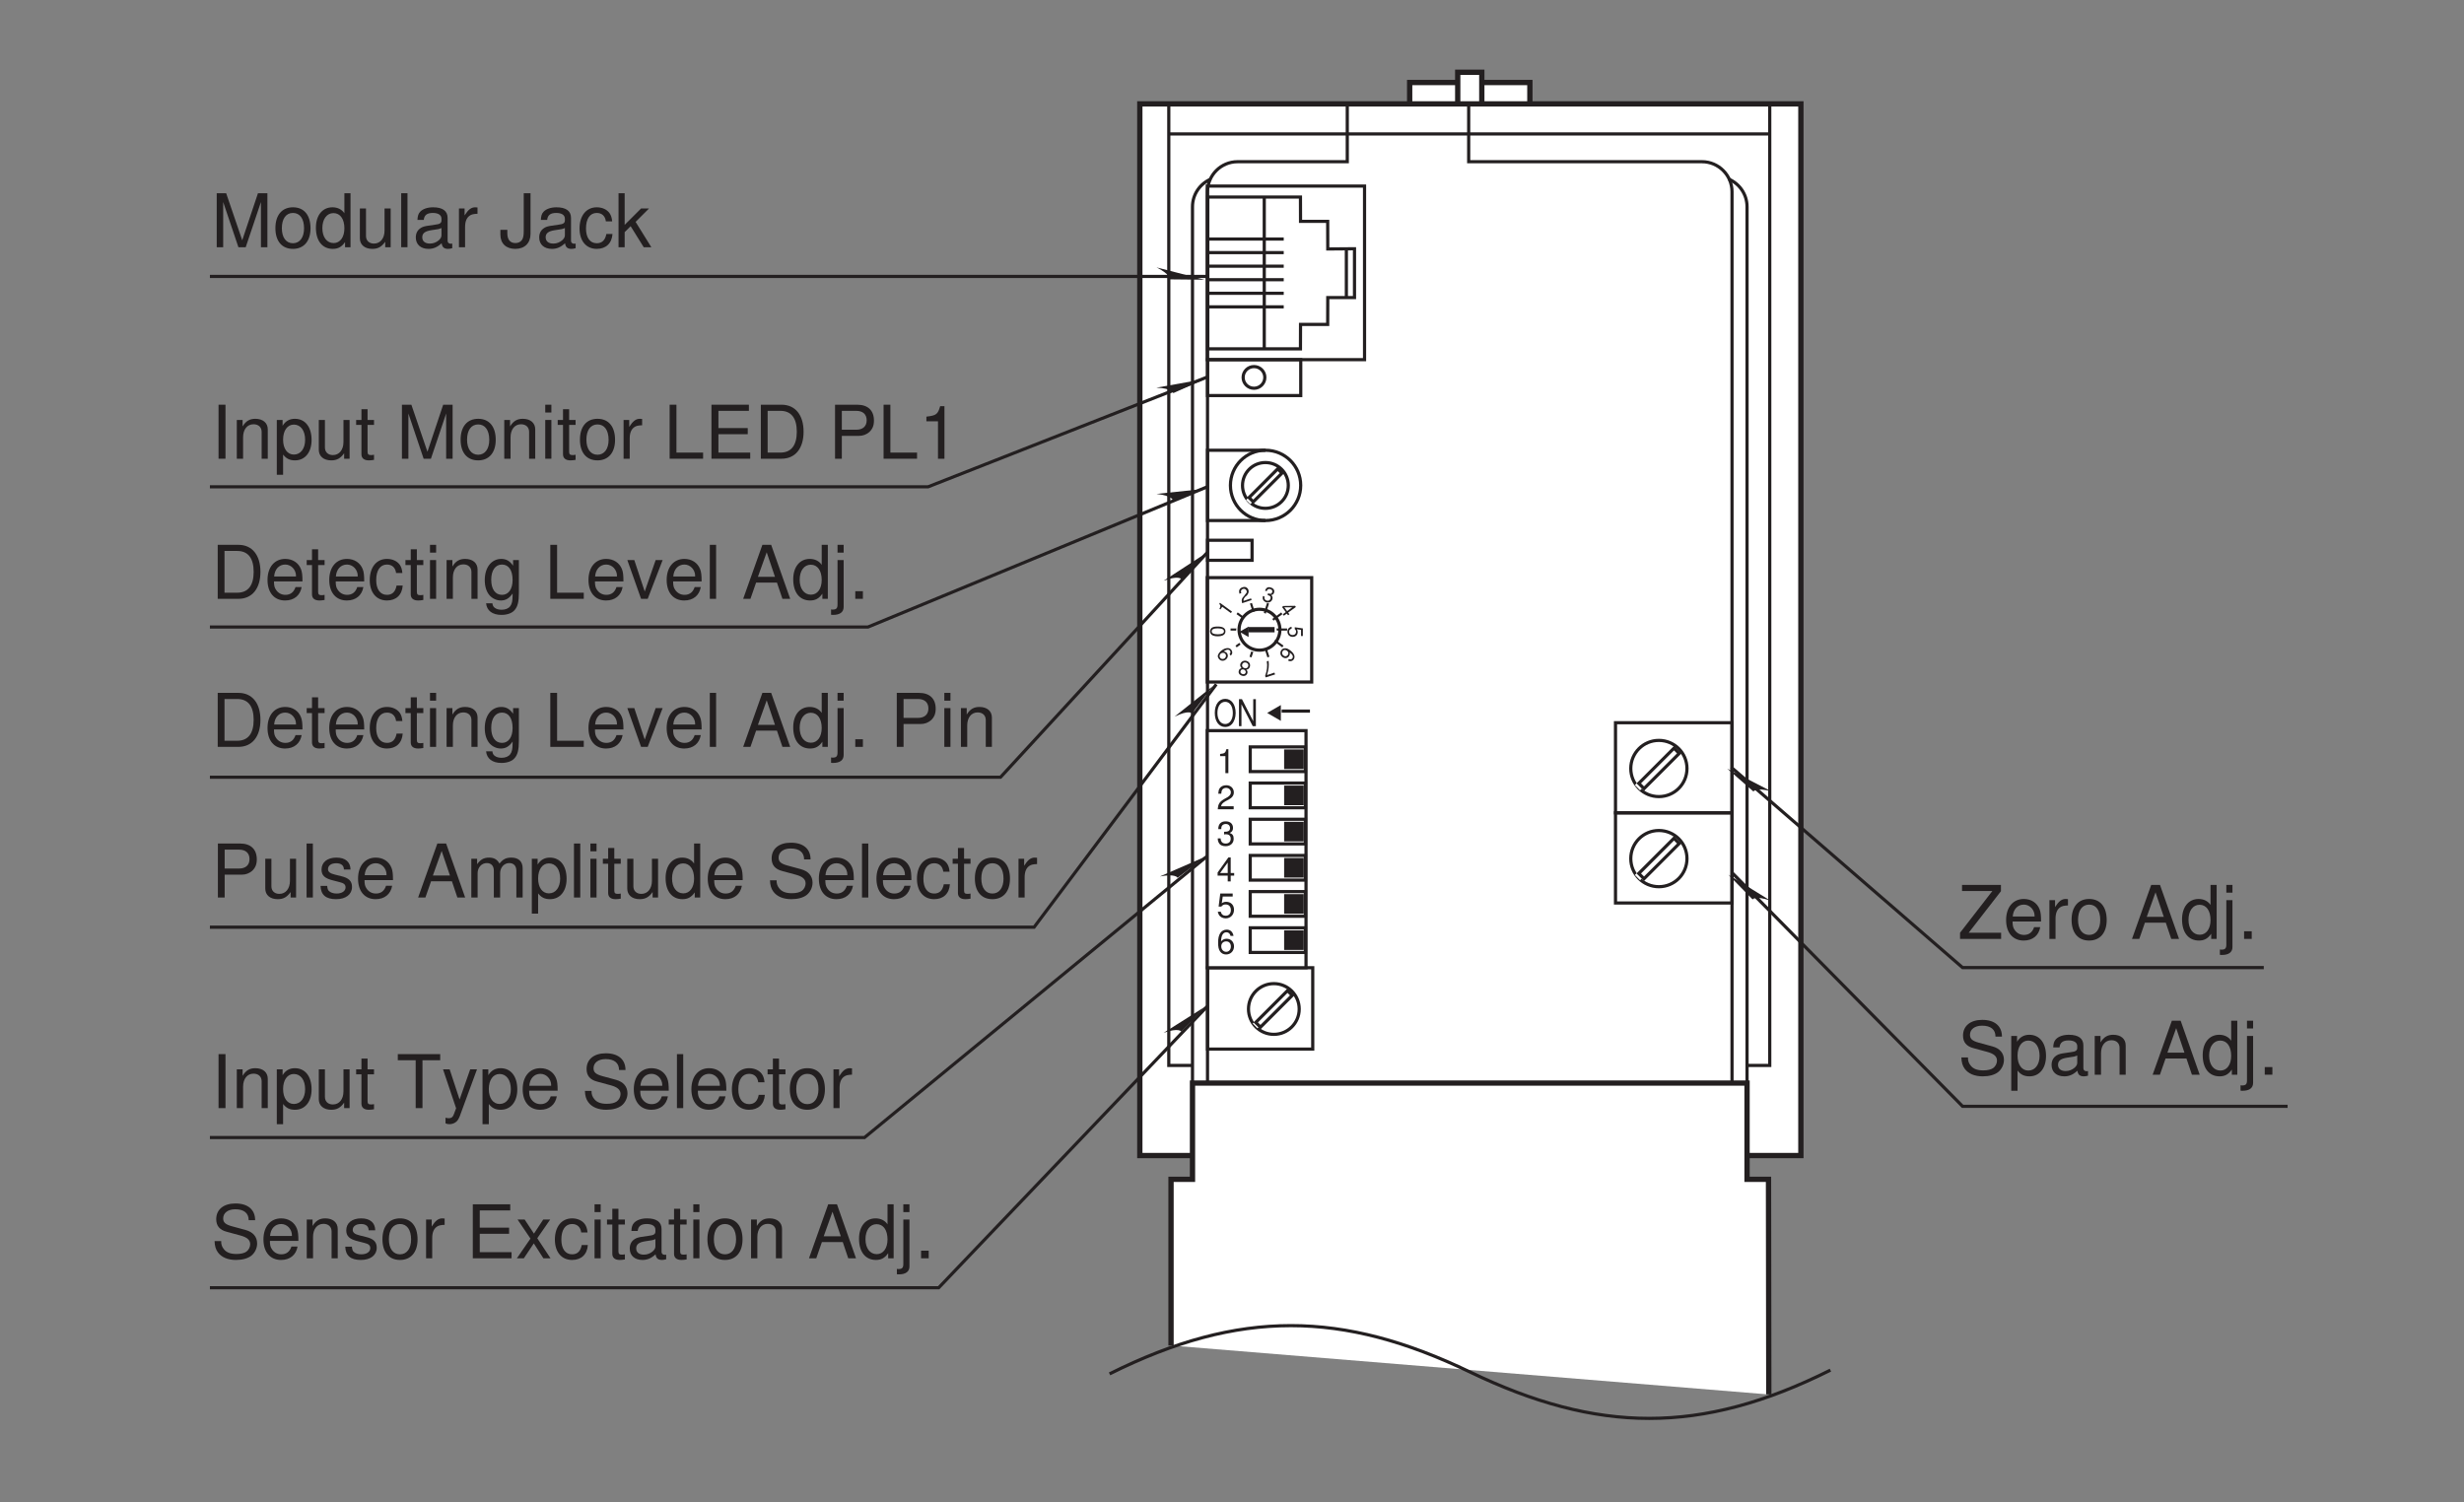 <?xml version="1.0" encoding="UTF-8"?>
<svg xmlns="http://www.w3.org/2000/svg" xmlns:xlink="http://www.w3.org/1999/xlink" width="232.44pt" height="141.73pt" viewBox="0 0 232.44 141.73" version="1.2">
<rect x="0" y="0" width="232.44" height="141.73" fill="#808080" stroke="none"/>
<defs>
<g>
<symbol overflow="visible" id="glyph0-0">
<path style="stroke:none;" d=""/>
</symbol>
<symbol overflow="visible" id="glyph0-1">
<path style="stroke:none;" d="M 1.406 0.938 L 1.406 0.219 L 0.641 0.109 L 0.641 0.281 C 0.734 0.359 0.766 0.422 0.766 0.531 C 0.766 0.719 0.641 0.844 0.438 0.844 C 0.234 0.844 0.109 0.719 0.109 0.531 C 0.109 0.375 0.188 0.281 0.344 0.25 L 0.344 0.062 C 0.234 0.094 0.172 0.109 0.125 0.156 C 0.016 0.234 -0.047 0.375 -0.047 0.531 C -0.047 0.812 0.156 1.016 0.453 1.016 C 0.734 1.016 0.922 0.828 0.922 0.562 C 0.922 0.469 0.906 0.391 0.844 0.297 L 1.234 0.359 L 1.234 0.938 Z M 1.406 0.938 "/>
</symbol>
<symbol overflow="visible" id="glyph1-0">
<path style="stroke:none;" d=""/>
</symbol>
<symbol overflow="visible" id="glyph1-1">
<path style="stroke:none;" d="M 0.672 0.328 L 0.391 0.531 L 0.484 0.672 L 0.766 0.469 L 0.891 0.625 L 1.016 0.531 L 0.891 0.375 L 1.625 -0.156 L 1.547 -0.266 L 0.453 -0.25 L 0.312 -0.156 Z M 0.797 0.234 L 0.531 -0.125 L 1.281 -0.125 Z M 0.797 0.234 "/>
</symbol>
<symbol overflow="visible" id="glyph2-0">
<path style="stroke:none;" d=""/>
</symbol>
<symbol overflow="visible" id="glyph2-1">
<path style="stroke:none;" d="M 0.625 -0.469 L 0.641 -0.469 L 0.703 -0.438 C 0.891 -0.391 0.953 -0.281 0.906 -0.125 C 0.844 0.047 0.719 0.109 0.531 0.062 C 0.359 0 0.297 -0.109 0.344 -0.312 L 0.188 -0.375 C 0.172 -0.25 0.156 -0.172 0.172 -0.125 C 0.203 0.031 0.297 0.141 0.484 0.219 C 0.75 0.297 0.984 0.188 1.078 -0.062 C 1.125 -0.234 1.094 -0.344 0.969 -0.469 C 1.078 -0.469 1.188 -0.531 1.234 -0.672 C 1.312 -0.906 1.203 -1.094 0.938 -1.172 C 0.672 -1.266 0.484 -1.156 0.391 -0.875 L 0.547 -0.828 C 0.562 -0.906 0.594 -0.938 0.625 -0.969 C 0.703 -1.031 0.797 -1.062 0.891 -1.016 C 1.047 -0.969 1.109 -0.859 1.062 -0.734 C 1.031 -0.641 0.984 -0.578 0.891 -0.578 C 0.844 -0.578 0.781 -0.594 0.672 -0.625 Z M 0.625 -0.469 "/>
</symbol>
<symbol overflow="visible" id="glyph3-0">
<path style="stroke:none;" d=""/>
</symbol>
<symbol overflow="visible" id="glyph3-1">
<path style="stroke:none;" d="M 0.906 -0.469 L 0.203 -0.234 C 0.172 -0.359 0.219 -0.453 0.344 -0.609 L 0.516 -0.75 C 0.656 -0.922 0.719 -1.094 0.656 -1.266 C 0.625 -1.375 0.547 -1.453 0.438 -1.516 C 0.344 -1.562 0.234 -1.562 0.094 -1.516 C -0.062 -1.469 -0.188 -1.359 -0.219 -1.203 C -0.234 -1.125 -0.219 -1.047 -0.188 -0.906 L -0.016 -0.969 C -0.047 -1.062 -0.047 -1.125 -0.047 -1.156 C -0.031 -1.25 0.047 -1.328 0.141 -1.359 C 0.297 -1.406 0.422 -1.328 0.484 -1.188 C 0.516 -1.078 0.5 -0.984 0.391 -0.891 L 0.266 -0.719 C 0.016 -0.469 -0.016 -0.328 0.062 -0.016 L 0.953 -0.312 Z M 0.906 -0.469 "/>
</symbol>
<symbol overflow="visible" id="glyph4-0">
<path style="stroke:none;" d=""/>
</symbol>
<symbol overflow="visible" id="glyph4-1">
<path style="stroke:none;" d="M -0.516 -1.016 L 0.297 -0.422 L 0.406 -0.562 L -0.734 -1.391 L -0.797 -1.297 C -0.656 -1.125 -0.656 -1.047 -0.781 -0.828 L -0.688 -0.766 Z M -0.516 -1.016 "/>
</symbol>
<symbol overflow="visible" id="glyph5-0">
<path style="stroke:none;" d=""/>
</symbol>
<symbol overflow="visible" id="glyph5-1">
<path style="stroke:none;" d="M -1.406 -0.547 C -1.406 -0.422 -1.344 -0.297 -1.25 -0.219 C -1.125 -0.125 -0.938 -0.078 -0.688 -0.078 C -0.203 -0.078 0.047 -0.25 0.047 -0.547 C 0.047 -0.844 -0.203 -1 -0.672 -1 C -0.938 -1 -1.125 -0.969 -1.25 -0.875 C -1.344 -0.797 -1.406 -0.672 -1.406 -0.547 Z M -1.25 -0.547 C -1.25 -0.734 -1.062 -0.828 -0.688 -0.828 C -0.281 -0.828 -0.094 -0.734 -0.094 -0.547 C -0.094 -0.359 -0.297 -0.266 -0.672 -0.266 C -1.062 -0.266 -1.25 -0.359 -1.25 -0.547 Z M -1.25 -0.547 "/>
</symbol>
<symbol overflow="visible" id="glyph6-0">
<path style="stroke:none;" d=""/>
</symbol>
<symbol overflow="visible" id="glyph6-1">
<path style="stroke:none;" d="M -0.328 0.094 C -0.156 -0.047 -0.141 -0.266 -0.266 -0.438 C -0.359 -0.562 -0.5 -0.625 -0.641 -0.609 C -0.797 -0.609 -0.969 -0.547 -1.172 -0.406 C -1.359 -0.266 -1.453 -0.125 -1.516 0 C -1.578 0.141 -1.547 0.266 -1.453 0.391 C -1.297 0.609 -1.016 0.641 -0.812 0.484 C -0.594 0.328 -0.531 0.078 -0.688 -0.141 C -0.766 -0.234 -0.875 -0.281 -1 -0.297 C -0.719 -0.5 -0.516 -0.516 -0.391 -0.359 C -0.328 -0.25 -0.344 -0.141 -0.438 -0.047 Z M -1.328 0.297 C -1.422 0.172 -1.391 0 -1.25 -0.109 C -1.109 -0.203 -0.922 -0.188 -0.828 -0.062 C -0.734 0.078 -0.766 0.25 -0.906 0.359 C -1.047 0.453 -1.234 0.438 -1.328 0.297 Z M -1.328 0.297 "/>
</symbol>
<symbol overflow="visible" id="glyph7-0">
<path style="stroke:none;" d=""/>
</symbol>
<symbol overflow="visible" id="glyph7-1">
<path style="stroke:none;" d="M -0.984 0.469 C -1.125 0.5 -1.203 0.562 -1.234 0.688 C -1.312 0.891 -1.203 1.094 -0.953 1.172 C -0.719 1.25 -0.516 1.156 -0.438 0.953 C -0.406 0.828 -0.406 0.734 -0.531 0.609 C -0.359 0.578 -0.25 0.484 -0.203 0.344 C -0.125 0.109 -0.234 -0.125 -0.5 -0.219 C -0.766 -0.297 -1.016 -0.172 -1.094 0.062 C -1.141 0.203 -1.094 0.328 -0.984 0.469 Z M -0.906 1.016 C -1.047 0.969 -1.125 0.859 -1.078 0.734 C -1.047 0.594 -0.906 0.547 -0.766 0.594 C -0.641 0.641 -0.562 0.75 -0.594 0.891 C -0.641 1.016 -0.781 1.062 -0.906 1.016 Z M -0.719 0.453 C -0.891 0.406 -0.969 0.25 -0.922 0.109 C -0.859 -0.062 -0.719 -0.109 -0.547 -0.062 C -0.391 0 -0.297 0.125 -0.359 0.297 C -0.406 0.438 -0.562 0.516 -0.719 0.453 Z M -0.719 0.453 "/>
</symbol>
<symbol overflow="visible" id="glyph8-0">
<path style="stroke:none;" d=""/>
</symbol>
<symbol overflow="visible" id="glyph8-1">
<path style="stroke:none;" d="M -0.547 1.656 L 0.344 1.375 L 0.281 1.203 L -0.422 1.438 C -0.25 0.875 -0.219 0.562 -0.266 0.094 L -0.438 0.141 C -0.359 0.609 -0.422 1.016 -0.594 1.516 Z M -0.547 1.656 "/>
</symbol>
<symbol overflow="visible" id="glyph9-0">
<path style="stroke:none;" d=""/>
</symbol>
<symbol overflow="visible" id="glyph9-1">
<path style="stroke:none;" d="M 0.266 1.406 C 0.469 1.516 0.672 1.469 0.797 1.312 C 0.891 1.188 0.906 1.016 0.844 0.875 C 0.781 0.719 0.672 0.594 0.469 0.438 C 0.281 0.297 0.125 0.234 -0.031 0.25 C -0.156 0.25 -0.266 0.297 -0.359 0.422 C -0.516 0.641 -0.469 0.922 -0.25 1.078 C -0.031 1.234 0.203 1.203 0.359 1 C 0.438 0.875 0.469 0.766 0.422 0.641 C 0.703 0.844 0.797 1.031 0.672 1.203 C 0.609 1.297 0.5 1.312 0.359 1.266 Z M 0.25 0.875 C 0.141 1.016 0 1.047 -0.156 0.938 C -0.312 0.828 -0.328 0.641 -0.234 0.516 C -0.141 0.375 0.031 0.375 0.172 0.484 C 0.312 0.578 0.344 0.734 0.25 0.875 Z M 0.25 0.875 "/>
</symbol>
<symbol overflow="visible" id="glyph10-0">
<path style="stroke:none;" d=""/>
</symbol>
<symbol overflow="visible" id="glyph10-1">
<path style="stroke:none;" d="M 0.828 -1.609 L 0.828 0 L 1.109 0 L 1.109 -2.266 L 0.922 -2.266 C 0.828 -1.906 0.766 -1.859 0.328 -1.812 L 0.328 -1.609 Z M 0.828 -1.609 "/>
</symbol>
<symbol overflow="visible" id="glyph10-2">
<path style="stroke:none;" d="M 1.609 -0.281 L 0.422 -0.281 C 0.453 -0.469 0.547 -0.578 0.828 -0.75 L 1.156 -0.922 C 1.469 -1.094 1.625 -1.312 1.625 -1.594 C 1.625 -1.781 1.547 -1.953 1.422 -2.078 C 1.281 -2.203 1.125 -2.266 0.906 -2.266 C 0.625 -2.266 0.406 -2.156 0.281 -1.969 C 0.203 -1.844 0.172 -1.703 0.156 -1.469 L 0.438 -1.469 C 0.453 -1.625 0.469 -1.719 0.5 -1.797 C 0.578 -1.938 0.734 -2.016 0.891 -2.016 C 1.156 -2.016 1.344 -1.828 1.344 -1.594 C 1.344 -1.406 1.234 -1.266 1.031 -1.141 L 0.75 -0.984 C 0.266 -0.703 0.141 -0.5 0.109 0 L 1.609 0 Z M 1.609 -0.281 "/>
</symbol>
<symbol overflow="visible" id="glyph10-3">
<path style="stroke:none;" d="M 0.703 -1.031 L 0.734 -1.031 L 0.859 -1.047 C 1.172 -1.047 1.328 -0.906 1.328 -0.625 C 1.328 -0.344 1.156 -0.172 0.859 -0.172 C 0.547 -0.172 0.406 -0.328 0.375 -0.656 L 0.109 -0.656 C 0.109 -0.469 0.141 -0.359 0.203 -0.25 C 0.312 -0.031 0.531 0.078 0.844 0.078 C 1.312 0.078 1.609 -0.203 1.609 -0.625 C 1.609 -0.922 1.5 -1.078 1.234 -1.172 C 1.438 -1.25 1.547 -1.406 1.547 -1.641 C 1.547 -2.031 1.281 -2.266 0.859 -2.266 C 0.406 -2.266 0.156 -2.016 0.156 -1.531 L 0.438 -1.531 C 0.438 -1.672 0.453 -1.75 0.484 -1.812 C 0.547 -1.938 0.688 -2.016 0.859 -2.016 C 1.109 -2.016 1.266 -1.875 1.266 -1.625 C 1.266 -1.469 1.203 -1.375 1.078 -1.328 C 1 -1.297 0.906 -1.281 0.703 -1.281 Z M 0.703 -1.031 "/>
</symbol>
<symbol overflow="visible" id="glyph10-4">
<path style="stroke:none;" d="M 1.047 -0.547 L 1.047 0 L 1.328 0 L 1.328 -0.547 L 1.656 -0.547 L 1.656 -0.797 L 1.328 -0.797 L 1.328 -2.266 L 1.109 -2.266 L 0.094 -0.844 L 0.094 -0.547 Z M 1.047 -0.797 L 0.328 -0.797 L 1.047 -1.781 Z M 1.047 -0.797 "/>
</symbol>
<symbol overflow="visible" id="glyph10-5">
<path style="stroke:none;" d="M 1.516 -2.266 L 0.344 -2.266 L 0.188 -1.031 L 0.438 -1.031 C 0.578 -1.188 0.672 -1.234 0.859 -1.234 C 1.156 -1.234 1.344 -1.031 1.344 -0.703 C 1.344 -0.375 1.156 -0.172 0.859 -0.172 C 0.609 -0.172 0.453 -0.297 0.391 -0.547 L 0.109 -0.547 C 0.156 -0.375 0.188 -0.281 0.25 -0.203 C 0.375 -0.031 0.609 0.078 0.859 0.078 C 1.312 0.078 1.641 -0.266 1.641 -0.734 C 1.641 -1.188 1.344 -1.484 0.906 -1.484 C 0.75 -1.484 0.625 -1.453 0.484 -1.344 L 0.578 -1.984 L 1.516 -1.984 Z M 1.516 -2.266 "/>
</symbol>
<symbol overflow="visible" id="glyph10-6">
<path style="stroke:none;" d="M 1.594 -1.672 C 1.531 -2.047 1.297 -2.266 0.953 -2.266 C 0.703 -2.266 0.469 -2.141 0.344 -1.938 C 0.203 -1.719 0.141 -1.438 0.141 -1.031 C 0.141 -0.656 0.188 -0.406 0.328 -0.203 C 0.453 -0.031 0.641 0.078 0.891 0.078 C 1.328 0.078 1.641 -0.25 1.641 -0.688 C 1.641 -1.109 1.344 -1.406 0.938 -1.406 C 0.719 -1.406 0.547 -1.312 0.422 -1.156 C 0.422 -1.703 0.609 -2.016 0.922 -2.016 C 1.125 -2.016 1.266 -1.891 1.312 -1.672 Z M 0.906 -1.156 C 1.172 -1.156 1.344 -0.969 1.344 -0.672 C 1.344 -0.375 1.156 -0.172 0.906 -0.172 C 0.641 -0.172 0.438 -0.391 0.438 -0.688 C 0.438 -0.969 0.625 -1.156 0.906 -1.156 Z M 0.906 -1.156 "/>
</symbol>
<symbol overflow="visible" id="glyph11-0">
<path style="stroke:none;" d=""/>
</symbol>
<symbol overflow="visible" id="glyph11-1">
<path style="stroke:none;" d="M 1.094 -2.578 C 0.5 -2.578 0.109 -2.047 0.109 -1.25 C 0.109 -0.453 0.5 0.078 1.094 0.078 C 1.344 0.078 1.562 -0.016 1.719 -0.188 C 1.938 -0.422 2.078 -0.812 2.078 -1.234 C 2.078 -2.047 1.688 -2.578 1.094 -2.578 Z M 1.094 -2.297 C 1.531 -2.297 1.812 -1.875 1.812 -1.234 C 1.812 -0.625 1.516 -0.203 1.094 -0.203 C 0.656 -0.203 0.359 -0.625 0.359 -1.25 C 0.359 -1.875 0.656 -2.297 1.094 -2.297 Z M 1.094 -2.297 "/>
</symbol>
<symbol overflow="visible" id="glyph11-2">
<path style="stroke:none;" d="M 1.812 -2.547 L 1.562 -2.547 L 1.562 -0.469 L 0.5 -2.547 L 0.219 -2.547 L 0.219 0 L 0.453 0 L 0.453 -2.062 L 1.516 0 L 1.812 0 Z M 1.812 -2.547 "/>
</symbol>
<symbol overflow="visible" id="glyph12-0">
<path style="stroke:none;" d=""/>
</symbol>
<symbol overflow="visible" id="glyph12-1">
<path style="stroke:none;" d="M 4.156 -3.594 C 4.156 -4.594 3.469 -5.172 2.297 -5.172 C 1.188 -5.172 0.484 -4.609 0.484 -3.688 C 0.484 -3.062 0.812 -2.672 1.484 -2.5 L 2.75 -2.156 C 3.391 -1.984 3.688 -1.734 3.688 -1.328 C 3.688 -1.062 3.547 -0.781 3.328 -0.625 C 3.125 -0.484 2.797 -0.406 2.391 -0.406 C 1.844 -0.406 1.453 -0.547 1.219 -0.844 C 1.031 -1.062 0.938 -1.312 0.953 -1.625 L 0.328 -1.625 C 0.344 -1.156 0.438 -0.844 0.641 -0.562 C 0.984 -0.094 1.578 0.156 2.344 0.156 C 2.953 0.156 3.453 0.016 3.781 -0.234 C 4.125 -0.5 4.344 -0.953 4.344 -1.391 C 4.344 -2.031 3.953 -2.484 3.25 -2.672 L 1.984 -3.016 C 1.359 -3.188 1.141 -3.375 1.141 -3.766 C 1.141 -4.281 1.594 -4.625 2.281 -4.625 C 3.094 -4.625 3.547 -4.266 3.547 -3.594 Z M 4.156 -3.594 "/>
</symbol>
<symbol overflow="visible" id="glyph12-2">
<path style="stroke:none;" d="M 0.375 1.516 L 0.969 1.516 L 0.969 -0.391 C 1.266 0 1.609 0.156 2.094 0.156 C 3.031 0.156 3.656 -0.594 3.656 -1.766 C 3.656 -3 3.047 -3.766 2.078 -3.766 C 1.578 -3.766 1.188 -3.547 0.922 -3.109 L 0.922 -3.656 L 0.375 -3.656 Z M 1.984 -3.219 C 2.625 -3.219 3.047 -2.656 3.047 -1.781 C 3.047 -0.953 2.625 -0.391 1.984 -0.391 C 1.375 -0.391 0.969 -0.938 0.969 -1.797 C 0.969 -2.656 1.375 -3.219 1.984 -3.219 Z M 1.984 -3.219 "/>
</symbol>
<symbol overflow="visible" id="glyph12-3">
<path style="stroke:none;" d="M 3.734 -0.344 C 3.672 -0.328 3.641 -0.328 3.609 -0.328 C 3.406 -0.328 3.297 -0.438 3.297 -0.609 L 3.297 -2.766 C 3.297 -3.422 2.828 -3.766 1.922 -3.766 C 1.391 -3.766 0.953 -3.609 0.703 -3.344 C 0.531 -3.156 0.469 -2.938 0.453 -2.578 L 1.047 -2.578 C 1.094 -3.031 1.359 -3.234 1.906 -3.234 C 2.422 -3.234 2.719 -3.031 2.719 -2.688 L 2.719 -2.531 C 2.719 -2.281 2.562 -2.172 2.109 -2.125 C 1.281 -2.016 1.156 -1.984 0.938 -1.906 C 0.516 -1.719 0.297 -1.391 0.297 -0.922 C 0.297 -0.266 0.75 0.156 1.5 0.156 C 1.953 0.156 2.328 0 2.734 -0.375 C 2.781 0 2.969 0.156 3.344 0.156 C 3.453 0.156 3.547 0.141 3.734 0.094 Z M 2.719 -1.156 C 2.719 -0.953 2.656 -0.844 2.484 -0.672 C 2.25 -0.469 1.969 -0.344 1.625 -0.344 C 1.172 -0.344 0.906 -0.562 0.906 -0.938 C 0.906 -1.312 1.156 -1.516 1.781 -1.609 C 2.391 -1.688 2.516 -1.719 2.719 -1.812 Z M 2.719 -1.156 "/>
</symbol>
<symbol overflow="visible" id="glyph12-4">
<path style="stroke:none;" d="M 0.484 -3.656 L 0.484 0 L 1.078 0 L 1.078 -2.016 C 1.078 -2.766 1.469 -3.25 2.062 -3.25 C 2.531 -3.25 2.828 -2.969 2.828 -2.531 L 2.828 0 L 3.406 0 L 3.406 -2.766 C 3.406 -3.375 2.953 -3.766 2.234 -3.766 C 1.703 -3.766 1.344 -3.562 1.031 -3.047 L 1.031 -3.656 Z M 0.484 -3.656 "/>
</symbol>
<symbol overflow="visible" id="glyph12-5">
<path style="stroke:none;" d=""/>
</symbol>
<symbol overflow="visible" id="glyph12-6">
<path style="stroke:none;" d="M 3.312 -1.531 L 3.828 0 L 4.562 0 L 2.766 -5.094 L 1.938 -5.094 L 0.125 0 L 0.812 0 L 1.344 -1.531 Z M 3.125 -2.078 L 1.516 -2.078 L 2.344 -4.391 Z M 3.125 -2.078 "/>
</symbol>
<symbol overflow="visible" id="glyph12-7">
<path style="stroke:none;" d="M 3.453 -5.094 L 2.875 -5.094 L 2.875 -3.203 C 2.641 -3.562 2.234 -3.766 1.75 -3.766 C 0.797 -3.766 0.188 -3 0.188 -1.844 C 0.188 -0.594 0.797 0.156 1.781 0.156 C 2.281 0.156 2.625 -0.031 2.938 -0.484 L 2.938 0 L 3.453 0 Z M 1.844 -3.219 C 2.484 -3.219 2.875 -2.656 2.875 -1.781 C 2.875 -0.938 2.469 -0.391 1.859 -0.391 C 1.219 -0.391 0.797 -0.953 0.797 -1.797 C 0.797 -2.656 1.219 -3.219 1.844 -3.219 Z M 1.844 -3.219 "/>
</symbol>
<symbol overflow="visible" id="glyph12-8">
<path style="stroke:none;" d="M 0.484 -3.656 L 0.484 0.531 C 0.484 0.891 0.375 1.016 0.016 1.016 C 0 1.016 0 1.016 -0.125 1 L -0.125 1.5 C -0.062 1.516 -0.016 1.516 0.062 1.516 C 0.719 1.516 1.062 1.25 1.062 0.766 L 1.062 -3.656 Z M 1.062 -5.094 L 0.484 -5.094 L 0.484 -4.359 L 1.062 -4.359 Z M 1.062 -5.094 "/>
</symbol>
<symbol overflow="visible" id="glyph12-9">
<path style="stroke:none;" d="M 1.328 -0.719 L 0.609 -0.719 L 0.609 0 L 1.328 0 Z M 1.328 -0.719 "/>
</symbol>
<symbol overflow="visible" id="glyph12-10">
<path style="stroke:none;" d="M 0.625 0 L 2.578 0 C 3.875 0 4.656 -0.969 4.656 -2.547 C 4.656 -4.125 3.875 -5.094 2.578 -5.094 L 0.625 -5.094 Z M 1.266 -0.578 L 1.266 -4.516 L 2.469 -4.516 C 3.484 -4.516 4.016 -3.844 4.016 -2.547 C 4.016 -1.25 3.484 -0.578 2.469 -0.578 Z M 1.266 -0.578 "/>
</symbol>
<symbol overflow="visible" id="glyph12-11">
<path style="stroke:none;" d="M 3.578 -1.641 C 3.578 -2.188 3.547 -2.531 3.438 -2.797 C 3.203 -3.406 2.641 -3.766 1.953 -3.766 C 0.938 -3.766 0.281 -2.984 0.281 -1.781 C 0.281 -0.578 0.922 0.156 1.938 0.156 C 2.781 0.156 3.359 -0.312 3.5 -1.109 L 2.922 -1.109 C 2.766 -0.625 2.438 -0.375 1.969 -0.375 C 1.594 -0.375 1.281 -0.547 1.078 -0.859 C 0.938 -1.062 0.891 -1.266 0.891 -1.641 Z M 0.906 -2.109 C 0.953 -2.781 1.359 -3.234 1.953 -3.234 C 2.516 -3.234 2.969 -2.75 2.969 -2.156 C 2.969 -2.141 2.969 -2.125 2.953 -2.109 Z M 0.906 -2.109 "/>
</symbol>
<symbol overflow="visible" id="glyph12-12">
<path style="stroke:none;" d="M 1.781 -3.656 L 1.172 -3.656 L 1.172 -4.672 L 0.594 -4.672 L 0.594 -3.656 L 0.094 -3.656 L 0.094 -3.188 L 0.594 -3.188 L 0.594 -0.422 C 0.594 -0.047 0.844 0.156 1.297 0.156 C 1.438 0.156 1.578 0.141 1.781 0.109 L 1.781 -0.375 C 1.703 -0.359 1.609 -0.344 1.5 -0.344 C 1.25 -0.344 1.172 -0.422 1.172 -0.672 L 1.172 -3.188 L 1.781 -3.188 Z M 1.781 -3.656 "/>
</symbol>
<symbol overflow="visible" id="glyph12-13">
<path style="stroke:none;" d="M 3.297 -2.438 C 3.266 -2.781 3.188 -3.016 3.047 -3.219 C 2.797 -3.562 2.359 -3.766 1.844 -3.766 C 0.859 -3.766 0.219 -2.984 0.219 -1.766 C 0.219 -0.594 0.844 0.156 1.844 0.156 C 2.703 0.156 3.266 -0.359 3.328 -1.25 L 2.75 -1.25 C 2.641 -0.672 2.344 -0.375 1.844 -0.375 C 1.203 -0.375 0.828 -0.906 0.828 -1.766 C 0.828 -2.688 1.203 -3.234 1.844 -3.234 C 2.328 -3.234 2.641 -2.938 2.703 -2.438 Z M 3.297 -2.438 "/>
</symbol>
<symbol overflow="visible" id="glyph12-14">
<path style="stroke:none;" d="M 1.047 -3.656 L 0.469 -3.656 L 0.469 0 L 1.047 0 Z M 1.047 -5.094 L 0.469 -5.094 L 0.469 -4.359 L 1.047 -4.359 Z M 1.047 -5.094 "/>
</symbol>
<symbol overflow="visible" id="glyph12-15">
<path style="stroke:none;" d="M 2.875 -3.656 L 2.875 -3.125 C 2.578 -3.562 2.234 -3.766 1.766 -3.766 C 0.828 -3.766 0.203 -2.953 0.203 -1.766 C 0.203 -1.172 0.359 -0.672 0.656 -0.328 C 0.938 -0.016 1.328 0.156 1.719 0.156 C 2.172 0.156 2.5 -0.031 2.828 -0.5 L 2.828 -0.312 C 2.828 0.188 2.766 0.484 2.609 0.688 C 2.453 0.906 2.156 1.031 1.797 1.031 C 1.531 1.031 1.297 0.969 1.141 0.844 C 1 0.734 0.953 0.641 0.922 0.422 L 0.328 0.422 C 0.391 1.109 0.922 1.516 1.781 1.516 C 2.328 1.516 2.797 1.344 3.031 1.047 C 3.312 0.719 3.422 0.266 3.422 -0.594 L 3.422 -3.656 Z M 1.828 -3.234 C 2.453 -3.234 2.828 -2.703 2.828 -1.781 C 2.828 -0.906 2.438 -0.375 1.828 -0.375 C 1.188 -0.375 0.812 -0.922 0.812 -1.797 C 0.812 -2.688 1.203 -3.234 1.828 -3.234 Z M 1.828 -3.234 "/>
</symbol>
<symbol overflow="visible" id="glyph12-16">
<path style="stroke:none;" d="M 1.203 -5.094 L 0.562 -5.094 L 0.562 0 L 3.719 0 L 3.719 -0.578 L 1.203 -0.578 Z M 1.203 -5.094 "/>
</symbol>
<symbol overflow="visible" id="glyph12-17">
<path style="stroke:none;" d="M 1.984 0 L 3.391 -3.656 L 2.734 -3.656 L 1.703 -0.688 L 0.719 -3.656 L 0.062 -3.656 L 1.359 0 Z M 1.984 0 "/>
</symbol>
<symbol overflow="visible" id="glyph12-18">
<path style="stroke:none;" d="M 1.062 -5.094 L 0.469 -5.094 L 0.469 0 L 1.062 0 Z M 1.062 -5.094 "/>
</symbol>
<symbol overflow="visible" id="glyph12-19">
<path style="stroke:none;" d="M 1.281 -2.156 L 2.891 -2.156 C 3.281 -2.156 3.594 -2.281 3.875 -2.516 C 4.172 -2.797 4.312 -3.125 4.312 -3.594 C 4.312 -4.547 3.75 -5.094 2.734 -5.094 L 0.641 -5.094 L 0.641 0 L 1.281 0 Z M 1.281 -2.734 L 1.281 -4.516 L 2.641 -4.516 C 3.266 -4.516 3.625 -4.188 3.625 -3.625 C 3.625 -3.062 3.266 -2.734 2.641 -2.734 Z M 1.281 -2.734 "/>
</symbol>
<symbol overflow="visible" id="glyph12-20">
<path style="stroke:none;" d="M 3.359 0 L 3.359 -3.656 L 2.781 -3.656 L 2.781 -1.578 C 2.781 -0.844 2.391 -0.344 1.781 -0.344 C 1.328 -0.344 1.031 -0.625 1.031 -1.062 L 1.031 -3.656 L 0.453 -3.656 L 0.453 -0.844 C 0.453 -0.234 0.906 0.156 1.625 0.156 C 2.156 0.156 2.5 -0.031 2.844 -0.516 L 2.844 0 Z M 3.359 0 "/>
</symbol>
<symbol overflow="visible" id="glyph12-21">
<path style="stroke:none;" d="M 3.062 -2.641 C 3.047 -3.359 2.578 -3.766 1.734 -3.766 C 0.875 -3.766 0.328 -3.328 0.328 -2.641 C 0.328 -2.078 0.625 -1.797 1.484 -1.594 L 2.031 -1.453 C 2.438 -1.359 2.594 -1.219 2.594 -0.953 C 2.594 -0.609 2.25 -0.375 1.75 -0.375 C 1.438 -0.375 1.172 -0.469 1.016 -0.625 C 0.922 -0.719 0.891 -0.828 0.859 -1.094 L 0.234 -1.094 C 0.266 -0.25 0.734 0.156 1.703 0.156 C 2.625 0.156 3.203 -0.297 3.203 -1 C 3.203 -1.547 2.906 -1.844 2.172 -2.016 L 1.609 -2.156 C 1.141 -2.266 0.938 -2.422 0.938 -2.672 C 0.938 -3.016 1.234 -3.234 1.719 -3.234 C 2.172 -3.234 2.438 -3.031 2.438 -2.641 Z M 3.062 -2.641 "/>
</symbol>
<symbol overflow="visible" id="glyph12-22">
<path style="stroke:none;" d="M 0.484 -3.656 L 0.484 0 L 1.078 0 L 1.078 -2.297 C 1.078 -2.828 1.453 -3.25 1.938 -3.25 C 2.375 -3.25 2.609 -2.984 2.609 -2.516 L 2.609 0 L 3.203 0 L 3.203 -2.297 C 3.203 -2.828 3.578 -3.25 4.062 -3.25 C 4.484 -3.25 4.734 -2.984 4.734 -2.516 L 4.734 0 L 5.328 0 L 5.328 -2.75 C 5.328 -3.406 4.938 -3.766 4.266 -3.766 C 3.766 -3.766 3.484 -3.625 3.141 -3.203 C 2.922 -3.594 2.625 -3.766 2.156 -3.766 C 1.656 -3.766 1.344 -3.578 1.031 -3.141 L 1.031 -3.656 Z M 0.484 -3.656 "/>
</symbol>
<symbol overflow="visible" id="glyph12-23">
<path style="stroke:none;" d="M 1.906 -3.766 C 0.875 -3.766 0.25 -3.031 0.25 -1.797 C 0.25 -0.578 0.859 0.156 1.906 0.156 C 2.938 0.156 3.562 -0.578 3.562 -1.781 C 3.562 -3.031 2.953 -3.766 1.906 -3.766 Z M 1.906 -3.234 C 2.562 -3.234 2.953 -2.688 2.953 -1.781 C 2.953 -0.922 2.547 -0.375 1.906 -0.375 C 1.25 -0.375 0.859 -0.922 0.859 -1.797 C 0.859 -2.688 1.25 -3.234 1.906 -3.234 Z M 1.906 -3.234 "/>
</symbol>
<symbol overflow="visible" id="glyph12-24">
<path style="stroke:none;" d="M 0.484 -3.656 L 0.484 0 L 1.062 0 L 1.062 -1.906 C 1.062 -2.422 1.203 -2.766 1.484 -2.969 C 1.656 -3.094 1.844 -3.141 2.234 -3.156 L 2.234 -3.75 C 2.141 -3.75 2.094 -3.766 2.016 -3.766 C 1.641 -3.766 1.359 -3.547 1.016 -3 L 1.016 -3.656 Z M 0.484 -3.656 "/>
</symbol>
<symbol overflow="visible" id="glyph12-25">
<path style="stroke:none;" d="M 1.359 -5.094 L 0.703 -5.094 L 0.703 0 L 1.359 0 Z M 1.359 -5.094 "/>
</symbol>
<symbol overflow="visible" id="glyph12-26">
<path style="stroke:none;" d="M 2.469 -4.516 L 4.141 -4.516 L 4.141 -5.094 L 0.141 -5.094 L 0.141 -4.516 L 1.828 -4.516 L 1.828 0 L 2.469 0 Z M 2.469 -4.516 "/>
</symbol>
<symbol overflow="visible" id="glyph12-27">
<path style="stroke:none;" d="M 2.703 -3.656 L 1.703 -0.812 L 0.766 -3.656 L 0.141 -3.656 L 1.375 0.016 L 1.156 0.594 C 1.062 0.859 0.922 0.953 0.688 0.953 C 0.594 0.953 0.5 0.938 0.375 0.906 L 0.375 1.438 C 0.5 1.5 0.609 1.516 0.766 1.516 C 0.953 1.516 1.156 1.453 1.312 1.344 C 1.5 1.219 1.594 1.062 1.719 0.766 L 3.344 -3.656 Z M 2.703 -3.656 "/>
</symbol>
<symbol overflow="visible" id="glyph12-28">
<path style="stroke:none;" d="M 4.062 -5.094 L 0.391 -5.094 L 0.391 -4.516 L 3.25 -4.516 L 0.203 -0.578 L 0.203 0 L 4.078 0 L 4.078 -0.578 L 1.016 -0.578 L 4.062 -4.5 Z M 4.062 -5.094 "/>
</symbol>
<symbol overflow="visible" id="glyph12-29">
<path style="stroke:none;" d="M 1.281 -2.312 L 4.047 -2.312 L 4.047 -2.891 L 1.281 -2.891 L 1.281 -4.516 L 4.156 -4.516 L 4.156 -5.094 L 0.625 -5.094 L 0.625 0 L 4.281 0 L 4.281 -0.578 L 1.281 -0.578 Z M 1.281 -2.312 "/>
</symbol>
<symbol overflow="visible" id="glyph12-30">
<path style="stroke:none;" d="M 2.047 -1.891 L 3.266 -3.656 L 2.609 -3.656 L 1.734 -2.328 L 0.859 -3.656 L 0.188 -3.656 L 1.406 -1.859 L 0.125 0 L 0.781 0 L 1.719 -1.406 L 2.625 0 L 3.297 0 Z M 2.047 -1.891 "/>
</symbol>
<symbol overflow="visible" id="glyph12-31">
<path style="stroke:none;" d="M 3.266 0 L 4.703 -4.266 L 4.703 0 L 5.312 0 L 5.312 -5.094 L 4.422 -5.094 L 2.938 -0.656 L 1.422 -5.094 L 0.531 -5.094 L 0.531 0 L 1.141 0 L 1.141 -4.266 L 2.578 0 Z M 3.266 0 "/>
</symbol>
<symbol overflow="visible" id="glyph12-32">
<path style="stroke:none;" d="M 2.328 -5.094 L 2.328 -1.516 C 2.328 -1.109 2.281 -0.875 2.172 -0.703 C 2.047 -0.5 1.797 -0.391 1.547 -0.391 C 1.047 -0.391 0.781 -0.719 0.781 -1.312 L 0.781 -1.641 L 0.125 -1.641 L 0.125 -1.188 C 0.125 -0.359 0.656 0.156 1.531 0.156 C 2.422 0.156 2.969 -0.391 2.969 -1.266 L 2.969 -5.094 Z M 2.328 -5.094 "/>
</symbol>
<symbol overflow="visible" id="glyph12-33">
<path style="stroke:none;" d="M 0.984 -5.094 L 0.406 -5.094 L 0.406 0 L 0.984 0 L 0.984 -1.422 L 1.547 -1.984 L 2.781 0 L 3.5 0 L 2.016 -2.391 L 3.281 -3.656 L 2.531 -3.656 L 0.984 -2.109 Z M 0.984 -5.094 "/>
</symbol>
<symbol overflow="visible" id="glyph12-34">
<path style="stroke:none;" d="M 1.812 -3.531 L 1.812 0 L 2.422 0 L 2.422 -4.953 L 2.016 -4.953 C 1.797 -4.188 1.656 -4.078 0.719 -3.969 L 0.719 -3.531 Z M 1.812 -3.531 "/>
</symbol>
</g>
</defs>
<g id="surface1">
<path style="fill-rule:nonzero;fill:rgb(100%,100%,100%);fill-opacity:1;stroke-width:5;stroke-linecap:butt;stroke-linejoin:miter;stroke:rgb(13.73%,12.16%,12.549%);stroke-opacity:1;stroke-miterlimit:4;" d="M 1329.798 384.001 L 1443.195 384.001 L 1443.195 1336.407 L 1329.798 1336.407 Z M 1329.798 384.001 " transform="matrix(0.1,0,0,-0.1,-0,141.425)"/>
<path style="fill-rule:nonzero;fill:rgb(100%,100%,100%);fill-opacity:1;stroke-width:5;stroke-linecap:butt;stroke-linejoin:miter;stroke:rgb(13.73%,12.16%,12.549%);stroke-opacity:1;stroke-miterlimit:4;" d="M 1375.141 382.317 L 1397.852 382.317 L 1397.852 1346.079 L 1375.141 1346.079 Z M 1375.141 382.317 " transform="matrix(0.1,0,0,-0.1,-0,141.425)"/>
<path style="fill-rule:nonzero;fill:rgb(100%,100%,100%);fill-opacity:1;stroke-width:5;stroke-linecap:butt;stroke-linejoin:miter;stroke:rgb(13.73%,12.16%,12.549%);stroke-opacity:1;stroke-miterlimit:4;" d="M 1075.241 324.131 L 1698.849 324.131 L 1698.849 1316.242 L 1075.241 1316.242 Z M 1075.241 324.131 " transform="matrix(0.1,0,0,-0.1,-0,141.425)"/>
<path style="fill:none;stroke-width:3;stroke-linecap:butt;stroke-linejoin:miter;stroke:rgb(13.73%,12.16%,12.549%);stroke-opacity:1;stroke-miterlimit:4;" d="M 1102.572 1316.242 L 1102.572 409.14 L 1125.478 409.14 " transform="matrix(0.1,0,0,-0.1,-0,141.425)"/>
<path style="fill:none;stroke-width:3;stroke-linecap:butt;stroke-linejoin:miter;stroke:rgb(13.73%,12.16%,12.549%);stroke-opacity:1;stroke-miterlimit:4;" d="M 1648.298 409.14 L 1669.481 409.14 L 1669.481 1316.242 " transform="matrix(0.1,0,0,-0.1,-0,141.425)"/>
<path style="fill:none;stroke-width:3;stroke-linecap:butt;stroke-linejoin:miter;stroke:rgb(13.73%,12.16%,12.549%);stroke-opacity:1;stroke-miterlimit:4;" d="M 1139.105 392.498 L 1139.105 1233.347 C 1139.105 1248.971 1151.792 1261.697 1167.454 1261.697 L 1270.945 1261.697 L 1270.945 1316.242 " transform="matrix(0.1,0,0,-0.1,-0,141.425)"/>
<path style="fill:none;stroke-width:3;stroke-linecap:butt;stroke-linejoin:miter;stroke:rgb(13.73%,12.16%,12.549%);stroke-opacity:1;stroke-miterlimit:4;" d="M 1633.888 392.498 L 1633.888 1233.347 C 1633.888 1248.971 1621.201 1261.697 1605.538 1261.697 L 1385.478 1261.697 L 1385.478 1316.242 " transform="matrix(0.1,0,0,-0.1,-0,141.425)"/>
<path style="fill:none;stroke-width:3;stroke-linecap:butt;stroke-linejoin:miter;stroke:rgb(13.73%,12.16%,12.549%);stroke-opacity:1;stroke-miterlimit:4;" d="M 1124.93 378.323 L 1124.93 1219.172 C 1124.93 1230.919 1132.057 1240.983 1142.237 1245.29 " transform="matrix(0.1,0,0,-0.1,-0,141.425)"/>
<path style="fill:none;stroke-width:3;stroke-linecap:butt;stroke-linejoin:miter;stroke:rgb(13.73%,12.16%,12.549%);stroke-opacity:1;stroke-miterlimit:4;" d="M 1648.063 378.323 L 1648.063 1219.172 C 1648.063 1230.919 1640.936 1240.983 1630.755 1245.29 " transform="matrix(0.1,0,0,-0.1,-0,141.425)"/>
<path style="fill-rule:nonzero;fill:rgb(100%,100%,100%);fill-opacity:1;stroke-width:5;stroke-linecap:butt;stroke-linejoin:miter;stroke:rgb(13.73%,12.16%,12.549%);stroke-opacity:1;stroke-miterlimit:4;" d="M 1668.581 98.745 L 1668.307 301.694 L 1648.063 301.694 L 1648.063 392.498 L 1124.93 392.498 L 1124.93 301.694 L 1104.686 301.694 L 1104.686 144.911 " transform="matrix(0.1,0,0,-0.1,-0,141.425)"/>
<path style="fill:none;stroke-width:3;stroke-linecap:butt;stroke-linejoin:miter;stroke:rgb(13.73%,12.16%,12.549%);stroke-opacity:1;stroke-miterlimit:4;" d="M 1669.481 1287.892 L 1102.572 1287.892 " transform="matrix(0.1,0,0,-0.1,-0,141.425)"/>
<path style="fill:none;stroke-width:3;stroke-linecap:butt;stroke-linejoin:miter;stroke:rgb(13.73%,12.16%,12.549%);stroke-opacity:1;stroke-miterlimit:4;" d="M 1046.695 118.167 C 1169.216 179.408 1266.716 177.685 1386.731 119.929 C 1506.707 62.173 1604.207 60.411 1726.728 121.691 " transform="matrix(0.1,0,0,-0.1,-0,141.425)"/>
<path style="fill:none;stroke-width:3;stroke-linecap:butt;stroke-linejoin:miter;stroke:rgb(13.73%,12.16%,12.549%);stroke-opacity:1;stroke-miterlimit:4;" d="M 1523.975 562.399 L 1633.888 562.399 L 1633.888 647.447 L 1523.975 647.447 Z M 1523.975 562.399 " transform="matrix(0.1,0,0,-0.1,-0,141.425)"/>
<path style="fill:none;stroke-width:3;stroke-linecap:butt;stroke-linejoin:miter;stroke:rgb(13.73%,12.16%,12.549%);stroke-opacity:1;stroke-miterlimit:4;" d="M 1193.728 989.48 L 1139.144 989.48 L 1139.144 923.188 L 1193.728 923.188 " transform="matrix(0.1,0,0,-0.1,-0,141.425)"/>
<path style="fill:none;stroke-width:3;stroke-linecap:butt;stroke-linejoin:miter;stroke:rgb(13.73%,12.16%,12.549%);stroke-opacity:1;stroke-miterlimit:4;" d="M 1193.689 934.7 C 1205.632 934.7 1215.304 944.371 1215.304 956.275 C 1215.304 968.218 1205.632 977.889 1193.689 977.889 C 1181.786 977.889 1172.114 968.218 1172.114 956.275 C 1172.114 944.371 1181.786 934.7 1193.689 934.7 Z M 1193.689 934.7 " transform="matrix(0.1,0,0,-0.1,-0,141.425)"/>
<path style="fill:none;stroke-width:3;stroke-linecap:butt;stroke-linejoin:miter;stroke:rgb(13.73%,12.16%,12.549%);stroke-opacity:1;stroke-miterlimit:4;" d="M 1193.846 923.188 C 1212.171 923.188 1227.012 938.028 1227.012 956.353 C 1227.012 974.639 1212.171 989.48 1193.846 989.48 C 1175.521 989.48 1160.719 974.639 1160.719 956.353 C 1160.719 938.028 1175.521 923.188 1193.846 923.188 Z M 1193.846 923.188 " transform="matrix(0.1,0,0,-0.1,-0,141.425)"/>
<path style=" stroke:none;fill-rule:nonzero;fill:rgb(100%,100%,100%);fill-opacity:1;" d="M 117.945 47.566 L 120.645 44.867 L 120.242 44.465 L 117.543 47.168 L 117.945 47.566 "/>
<path style="fill:none;stroke-width:3;stroke-linecap:butt;stroke-linejoin:miter;stroke:rgb(13.73%,12.16%,12.549%);stroke-opacity:1;stroke-miterlimit:4;" d="M 1182.295 940.847 L 1209.352 967.904 L 1205.319 971.938 L 1178.262 944.841 Z M 1182.295 940.847 " transform="matrix(0.1,0,0,-0.1,-0,141.425)"/>
<path style="fill:none;stroke-width:3;stroke-linecap:butt;stroke-linejoin:miter;stroke:rgb(13.73%,12.16%,12.549%);stroke-opacity:1;stroke-miterlimit:4;" d="M 1139.144 424.567 L 1238.367 424.567 L 1238.367 501.314 L 1139.144 501.314 Z M 1139.144 424.567 " transform="matrix(0.1,0,0,-0.1,-0,141.425)"/>
<path style=" stroke:none;fill-rule:nonzero;fill:rgb(100%,100%,100%);fill-opacity:1;" d="M 119.879 97.684 C 121.199 97.684 122.266 96.617 122.266 95.301 C 122.266 93.98 121.199 92.91 119.879 92.91 C 118.559 92.91 117.492 93.98 117.492 95.301 C 117.492 96.617 118.559 97.684 119.879 97.684 "/>
<path style="fill:none;stroke-width:3;stroke-linecap:butt;stroke-linejoin:miter;stroke:rgb(13.73%,12.16%,12.549%);stroke-opacity:1;stroke-miterlimit:4;" d="M 1201.677 438.468 C 1214.912 438.468 1225.602 449.158 1225.602 462.353 C 1225.602 475.588 1214.912 486.317 1201.677 486.317 C 1188.442 486.317 1177.753 475.588 1177.753 462.353 C 1177.753 449.158 1188.442 438.468 1201.677 438.468 Z M 1201.677 438.468 " transform="matrix(0.1,0,0,-0.1,-0,141.425)"/>
<path style=" stroke:none;fill-rule:nonzero;fill:rgb(100%,100%,100%);fill-opacity:1;" d="M 118.617 97.008 L 121.609 94.016 L 121.164 93.57 L 118.172 96.562 L 118.617 97.008 "/>
<path style="fill:none;stroke-width:3;stroke-linecap:butt;stroke-linejoin:miter;stroke:rgb(13.73%,12.16%,12.549%);stroke-opacity:1;stroke-miterlimit:4;" d="M 1189.03 445.242 L 1219.024 475.236 L 1214.56 479.7 L 1184.566 449.706 Z M 1189.03 445.242 " transform="matrix(0.1,0,0,-0.1,-0,141.425)"/>
<path style=" stroke:none;fill-rule:nonzero;fill:rgb(100%,100%,100%);fill-opacity:1;" d="M 156.113 83.789 C 157.574 83.789 158.758 82.605 158.758 81.145 C 158.758 79.684 157.574 78.5 156.113 78.5 C 154.652 78.5 153.469 79.684 153.469 81.145 C 153.469 82.605 154.652 83.789 156.113 83.789 "/>
<path style="fill:none;stroke-width:3;stroke-linecap:butt;stroke-linejoin:miter;stroke:rgb(13.73%,12.16%,12.549%);stroke-opacity:1;stroke-miterlimit:4;" d="M 1564.894 577.748 C 1579.539 577.748 1591.403 589.612 1591.403 604.257 C 1591.403 618.902 1579.539 630.766 1564.894 630.766 C 1550.249 630.766 1538.385 618.902 1538.385 604.257 C 1538.385 589.612 1550.249 577.748 1564.894 577.748 Z M 1564.894 577.748 " transform="matrix(0.1,0,0,-0.1,-0,141.425)"/>
<path style=" stroke:none;fill-rule:nonzero;fill:rgb(100%,100%,100%);fill-opacity:1;" d="M 154.715 83.039 L 158.031 79.723 L 157.535 79.23 L 154.223 82.543 L 154.715 83.039 "/>
<path style="fill:none;stroke-width:3;stroke-linecap:butt;stroke-linejoin:miter;stroke:rgb(13.73%,12.16%,12.549%);stroke-opacity:1;stroke-miterlimit:4;" d="M 1550.876 585.266 L 1584.12 618.51 L 1579.147 623.444 L 1545.942 590.239 Z M 1550.876 585.266 " transform="matrix(0.1,0,0,-0.1,-0,141.425)"/>
<path style="fill:none;stroke-width:3;stroke-linecap:butt;stroke-linejoin:miter;stroke:rgb(13.73%,12.16%,12.549%);stroke-opacity:1;stroke-miterlimit:4;" d="M 1138.87 1074.959 L 1287.234 1074.959 L 1287.234 1238.712 L 1138.87 1238.712 Z M 1138.87 1074.959 " transform="matrix(0.1,0,0,-0.1,-0,141.425)"/>
<path style="fill:none;stroke-width:3;stroke-linecap:butt;stroke-linejoin:miter;stroke:rgb(13.73%,12.16%,12.549%);stroke-opacity:1;stroke-miterlimit:4;" d="M 1226.777 1085.139 L 1226.855 1108.203 L 1252.463 1108.203 L 1252.542 1133.537 L 1277.759 1133.537 L 1277.759 1179.585 L 1252.542 1179.389 L 1252.463 1205.428 L 1226.855 1205.428 L 1226.777 1228.374 L 1139.379 1228.374 L 1139.379 1085.139 Z M 1226.777 1085.139 " transform="matrix(0.1,0,0,-0.1,-0,141.425)"/>
<path style="fill:none;stroke-width:3;stroke-linecap:butt;stroke-linejoin:miter;stroke:rgb(13.73%,12.16%,12.549%);stroke-opacity:1;stroke-miterlimit:4;" d="M 1210.996 1124.766 L 1139.379 1124.766 " transform="matrix(0.1,0,0,-0.1,-0,141.425)"/>
<path style="fill:none;stroke-width:3;stroke-linecap:butt;stroke-linejoin:miter;stroke:rgb(13.73%,12.16%,12.549%);stroke-opacity:1;stroke-miterlimit:4;" d="M 1210.996 1137.57 L 1139.379 1137.57 " transform="matrix(0.1,0,0,-0.1,-0,141.425)"/>
<path style="fill:none;stroke-width:3;stroke-linecap:butt;stroke-linejoin:miter;stroke:rgb(13.73%,12.16%,12.549%);stroke-opacity:1;stroke-miterlimit:4;" d="M 1210.996 1150.374 L 1139.379 1150.374 " transform="matrix(0.1,0,0,-0.1,-0,141.425)"/>
<path style="fill:none;stroke-width:3;stroke-linecap:butt;stroke-linejoin:miter;stroke:rgb(13.73%,12.16%,12.549%);stroke-opacity:1;stroke-miterlimit:4;" d="M 1210.996 1163.139 L 1139.379 1163.139 " transform="matrix(0.1,0,0,-0.1,-0,141.425)"/>
<path style="fill:none;stroke-width:3;stroke-linecap:butt;stroke-linejoin:miter;stroke:rgb(13.73%,12.16%,12.549%);stroke-opacity:1;stroke-miterlimit:4;" d="M 1210.996 1175.944 L 1139.379 1175.944 " transform="matrix(0.1,0,0,-0.1,-0,141.425)"/>
<path style="fill:none;stroke-width:3;stroke-linecap:butt;stroke-linejoin:miter;stroke:rgb(13.73%,12.16%,12.549%);stroke-opacity:1;stroke-miterlimit:4;" d="M 1210.996 1188.748 L 1139.379 1188.748 " transform="matrix(0.1,0,0,-0.1,-0,141.425)"/>
<path style="fill:none;stroke-width:3;stroke-linecap:butt;stroke-linejoin:miter;stroke:rgb(13.73%,12.16%,12.549%);stroke-opacity:1;stroke-miterlimit:4;" d="M 1192.632 1228.374 L 1192.632 1085.139 " transform="matrix(0.1,0,0,-0.1,-0,141.425)"/>
<path style="fill:none;stroke-width:3;stroke-linecap:butt;stroke-linejoin:miter;stroke:rgb(13.73%,12.16%,12.549%);stroke-opacity:1;stroke-miterlimit:4;" d="M 1270.084 1133.537 L 1270.084 1179.585 " transform="matrix(0.1,0,0,-0.1,-0,141.425)"/>
<path style="fill:none;stroke-width:3;stroke-linecap:butt;stroke-linejoin:miter;stroke:rgb(13.73%,12.16%,12.549%);stroke-opacity:1;stroke-miterlimit:4;" d="M 1523.975 647.408 L 1633.888 647.408 L 1633.888 732.456 L 1523.975 732.456 Z M 1523.975 647.408 " transform="matrix(0.1,0,0,-0.1,-0,141.425)"/>
<path style=" stroke:none;fill-rule:nonzero;fill:rgb(100%,100%,100%);fill-opacity:1;" d="M 156.113 75.309 C 157.574 75.309 158.758 74.125 158.758 72.664 C 158.758 71.203 157.574 70.02 156.113 70.02 C 154.652 70.02 153.469 71.203 153.469 72.664 C 153.469 74.125 154.652 75.309 156.113 75.309 "/>
<path style="fill:none;stroke-width:3;stroke-linecap:butt;stroke-linejoin:miter;stroke:rgb(13.73%,12.16%,12.549%);stroke-opacity:1;stroke-miterlimit:4;" d="M 1564.894 662.757 C 1579.539 662.757 1591.403 674.621 1591.403 689.266 C 1591.403 703.911 1579.539 715.775 1564.894 715.775 C 1550.249 715.775 1538.385 703.911 1538.385 689.266 C 1538.385 674.621 1550.249 662.757 1564.894 662.757 Z M 1564.894 662.757 " transform="matrix(0.1,0,0,-0.1,-0,141.425)"/>
<path style=" stroke:none;fill-rule:nonzero;fill:rgb(100%,100%,100%);fill-opacity:1;" d="M 154.715 74.559 L 158.031 71.242 L 157.535 70.75 L 154.223 74.062 L 154.715 74.559 "/>
<path style="fill:none;stroke-width:3;stroke-linecap:butt;stroke-linejoin:miter;stroke:rgb(13.73%,12.16%,12.549%);stroke-opacity:1;stroke-miterlimit:4;" d="M 1550.876 670.275 L 1584.12 703.519 L 1579.147 708.453 L 1545.942 675.248 Z M 1550.876 670.275 " transform="matrix(0.1,0,0,-0.1,-0,141.425)"/>
<path style="fill:none;stroke-width:2;stroke-linecap:butt;stroke-linejoin:miter;stroke:rgb(13.73%,12.16%,12.549%);stroke-opacity:1;stroke-miterlimit:4;" d="M 1160.837 820.362 L 1214.207 820.362 " transform="matrix(0.1,0,0,-0.1,-0,141.425)"/>
<path style="fill:none;stroke-width:2;stroke-linecap:butt;stroke-linejoin:miter;stroke:rgb(13.73%,12.16%,12.549%);stroke-opacity:1;stroke-miterlimit:4;" d="M 1166.045 804.347 L 1209.195 835.673 " transform="matrix(0.1,0,0,-0.1,-0,141.425)"/>
<path style="fill:none;stroke-width:2;stroke-linecap:butt;stroke-linejoin:miter;stroke:rgb(13.73%,12.16%,12.549%);stroke-opacity:1;stroke-miterlimit:4;" d="M 1179.671 794.402 L 1196.195 845.148 " transform="matrix(0.1,0,0,-0.1,-0,141.425)"/>
<path style="fill:none;stroke-width:2;stroke-linecap:butt;stroke-linejoin:miter;stroke:rgb(13.73%,12.16%,12.549%);stroke-opacity:1;stroke-miterlimit:4;" d="M 1196.548 794.402 L 1180.063 845.148 " transform="matrix(0.1,0,0,-0.1,-0,141.425)"/>
<path style="fill:none;stroke-width:2;stroke-linecap:butt;stroke-linejoin:miter;stroke:rgb(13.73%,12.16%,12.549%);stroke-opacity:1;stroke-miterlimit:4;" d="M 1210.213 804.347 L 1167.024 835.712 " transform="matrix(0.1,0,0,-0.1,-0,141.425)"/>
<path style=" stroke:none;fill-rule:nonzero;fill:rgb(100%,100%,100%);fill-opacity:1;" d="M 118.527 61.527 C 119.59 61.527 120.449 60.664 120.449 59.602 C 120.449 58.543 119.59 57.68 118.527 57.68 C 117.465 57.68 116.605 58.543 116.605 59.602 C 116.605 60.664 117.465 61.527 118.527 61.527 "/>
<path style="fill:none;stroke-width:3;stroke-linecap:butt;stroke-linejoin:miter;stroke:rgb(13.73%,12.16%,12.549%);stroke-opacity:1;stroke-miterlimit:4;" d="M 1188.129 800.902 C 1198.78 800.902 1207.394 809.555 1207.394 820.206 C 1207.394 830.817 1198.78 839.471 1188.129 839.471 C 1177.478 839.471 1168.864 830.817 1168.864 820.206 C 1168.864 809.555 1177.478 800.902 1188.129 800.902 Z M 1188.129 800.902 " transform="matrix(0.1,0,0,-0.1,-0,141.425)"/>
<path style="fill:none;stroke-width:5;stroke-linecap:butt;stroke-linejoin:miter;stroke:rgb(13.73%,12.16%,12.549%);stroke-opacity:1;stroke-miterlimit:4;" d="M 1177.596 820.206 L 1202.382 820.206 " transform="matrix(0.1,0,0,-0.1,-0,141.425)"/>
<path style=" stroke:none;fill-rule:nonzero;fill:rgb(13.73%,12.16%,12.549%);fill-opacity:1;" d="M 117.785 59.109 L 116.93 59.602 L 117.785 60.098 L 117.785 59.109 "/>
<g style="fill:rgb(13.73%,12.16%,12.549%);fill-opacity:1;">
  <use xlink:href="#glyph0-1" x="121.498" y="59.064"/>
</g>
<g style="fill:rgb(13.73%,12.16%,12.549%);fill-opacity:1;">
  <use xlink:href="#glyph1-1" x="120.624" y="57.417"/>
</g>
<g style="fill:rgb(13.73%,12.16%,12.549%);fill-opacity:1;">
  <use xlink:href="#glyph2-1" x="118.949" y="56.598"/>
</g>
<g style="fill:rgb(13.73%,12.16%,12.549%);fill-opacity:1;">
  <use xlink:href="#glyph3-1" x="117.113" y="56.92"/>
</g>
<g style="fill:rgb(13.73%,12.16%,12.549%);fill-opacity:1;">
  <use xlink:href="#glyph4-1" x="115.817" y="58.259"/>
</g>
<g style="fill:rgb(13.73%,12.16%,12.549%);fill-opacity:1;">
  <use xlink:href="#glyph5-1" x="115.555" y="60.105"/>
</g>
<g style="fill:rgb(13.73%,12.16%,12.549%);fill-opacity:1;">
  <use xlink:href="#glyph6-1" x="116.429" y="61.752"/>
</g>
<g style="fill:rgb(13.73%,12.16%,12.549%);fill-opacity:1;">
  <use xlink:href="#glyph7-1" x="118.104" y="62.571"/>
</g>
<g style="fill:rgb(13.73%,12.16%,12.549%);fill-opacity:1;">
  <use xlink:href="#glyph8-1" x="119.94" y="62.249"/>
</g>
<g style="fill:rgb(13.73%,12.16%,12.549%);fill-opacity:1;">
  <use xlink:href="#glyph9-1" x="121.236" y="60.91"/>
</g>
<path style="fill:none;stroke-width:3;stroke-linecap:butt;stroke-linejoin:miter;stroke:rgb(13.73%,12.16%,12.549%);stroke-opacity:1;stroke-miterlimit:4;" d="M 1138.87 770.829 L 1237.388 770.829 L 1237.388 869.308 L 1138.87 869.308 Z M 1138.87 770.829 " transform="matrix(0.1,0,0,-0.1,-0,141.425)"/>
<path style="fill-rule:nonzero;fill:rgb(100%,100%,100%);fill-opacity:1;stroke-width:3;stroke-linecap:butt;stroke-linejoin:miter;stroke:rgb(13.73%,12.16%,12.549%);stroke-opacity:1;stroke-miterlimit:4;" d="M 1138.87 501.314 L 1232.024 501.314 L 1232.024 724.977 L 1138.87 724.977 Z M 1138.87 501.314 " transform="matrix(0.1,0,0,-0.1,-0,141.425)"/>
<path style="fill-rule:nonzero;fill:rgb(100%,100%,100%);fill-opacity:1;stroke-width:3;stroke-linecap:butt;stroke-linejoin:miter;stroke:rgb(13.73%,12.16%,12.549%);stroke-opacity:1;stroke-miterlimit:4;" d="M 1179.397 686.368 L 1231.436 686.368 L 1231.436 709.627 L 1179.397 709.627 Z M 1179.397 686.368 " transform="matrix(0.1,0,0,-0.1,-0,141.425)"/>
<path style="fill-rule:nonzero;fill:rgb(13.73%,12.16%,12.549%);fill-opacity:1;stroke-width:3;stroke-linecap:butt;stroke-linejoin:miter;stroke:rgb(13.73%,12.16%,12.549%);stroke-opacity:1;stroke-miterlimit:4;" d="M 1212.876 690.245 L 1228.382 690.245 L 1228.382 705.751 L 1212.876 705.751 Z M 1212.876 690.245 " transform="matrix(0.1,0,0,-0.1,-0,141.425)"/>
<path style="fill-rule:nonzero;fill:rgb(100%,100%,100%);fill-opacity:1;stroke-width:3;stroke-linecap:butt;stroke-linejoin:miter;stroke:rgb(13.73%,12.16%,12.549%);stroke-opacity:1;stroke-miterlimit:4;" d="M 1179.397 652.224 L 1231.436 652.224 L 1231.436 675.522 L 1179.397 675.522 Z M 1179.397 652.224 " transform="matrix(0.1,0,0,-0.1,-0,141.425)"/>
<path style="fill-rule:nonzero;fill:rgb(13.73%,12.16%,12.549%);fill-opacity:1;stroke-width:3;stroke-linecap:butt;stroke-linejoin:miter;stroke:rgb(13.73%,12.16%,12.549%);stroke-opacity:1;stroke-miterlimit:4;" d="M 1212.876 656.14 L 1228.382 656.14 L 1228.382 671.646 L 1212.876 671.646 Z M 1212.876 656.14 " transform="matrix(0.1,0,0,-0.1,-0,141.425)"/>
<path style="fill-rule:nonzero;fill:rgb(100%,100%,100%);fill-opacity:1;stroke-width:3;stroke-linecap:butt;stroke-linejoin:miter;stroke:rgb(13.73%,12.16%,12.549%);stroke-opacity:1;stroke-miterlimit:4;" d="M 1179.397 618.118 L 1231.436 618.118 L 1231.436 641.377 L 1179.397 641.377 Z M 1179.397 618.118 " transform="matrix(0.1,0,0,-0.1,-0,141.425)"/>
<path style="fill-rule:nonzero;fill:rgb(13.73%,12.16%,12.549%);fill-opacity:1;stroke-width:3;stroke-linecap:butt;stroke-linejoin:miter;stroke:rgb(13.73%,12.16%,12.549%);stroke-opacity:1;stroke-miterlimit:4;" d="M 1212.876 621.995 L 1228.382 621.995 L 1228.382 637.501 L 1212.876 637.501 Z M 1212.876 621.995 " transform="matrix(0.1,0,0,-0.1,-0,141.425)"/>
<path style="fill-rule:nonzero;fill:rgb(100%,100%,100%);fill-opacity:1;stroke-width:3;stroke-linecap:butt;stroke-linejoin:miter;stroke:rgb(13.73%,12.16%,12.549%);stroke-opacity:1;stroke-miterlimit:4;" d="M 1179.397 583.974 L 1231.436 583.974 L 1231.436 607.233 L 1179.397 607.233 Z M 1179.397 583.974 " transform="matrix(0.1,0,0,-0.1,-0,141.425)"/>
<path style="fill-rule:nonzero;fill:rgb(13.73%,12.16%,12.549%);fill-opacity:1;stroke-width:3;stroke-linecap:butt;stroke-linejoin:miter;stroke:rgb(13.73%,12.16%,12.549%);stroke-opacity:1;stroke-miterlimit:4;" d="M 1212.876 587.85 L 1228.382 587.85 L 1228.382 603.356 L 1212.876 603.356 Z M 1212.876 587.85 " transform="matrix(0.1,0,0,-0.1,-0,141.425)"/>
<path style="fill-rule:nonzero;fill:rgb(100%,100%,100%);fill-opacity:1;stroke-width:3;stroke-linecap:butt;stroke-linejoin:miter;stroke:rgb(13.73%,12.16%,12.549%);stroke-opacity:1;stroke-miterlimit:4;" d="M 1179.397 549.868 L 1231.436 549.868 L 1231.436 573.128 L 1179.397 573.128 Z M 1179.397 549.868 " transform="matrix(0.1,0,0,-0.1,-0,141.425)"/>
<path style="fill-rule:nonzero;fill:rgb(13.73%,12.16%,12.549%);fill-opacity:1;stroke-width:3;stroke-linecap:butt;stroke-linejoin:miter;stroke:rgb(13.73%,12.16%,12.549%);stroke-opacity:1;stroke-miterlimit:4;" d="M 1212.876 553.745 L 1228.382 553.745 L 1228.382 569.251 L 1212.876 569.251 Z M 1212.876 553.745 " transform="matrix(0.1,0,0,-0.1,-0,141.425)"/>
<path style="fill-rule:nonzero;fill:rgb(100%,100%,100%);fill-opacity:1;stroke-width:3;stroke-linecap:butt;stroke-linejoin:miter;stroke:rgb(13.73%,12.16%,12.549%);stroke-opacity:1;stroke-miterlimit:4;" d="M 1179.397 515.724 L 1231.436 515.724 L 1231.436 538.983 L 1179.397 538.983 Z M 1179.397 515.724 " transform="matrix(0.1,0,0,-0.1,-0,141.425)"/>
<path style="fill-rule:nonzero;fill:rgb(13.73%,12.16%,12.549%);fill-opacity:1;stroke-width:3;stroke-linecap:butt;stroke-linejoin:miter;stroke:rgb(13.73%,12.16%,12.549%);stroke-opacity:1;stroke-miterlimit:4;" d="M 1212.876 519.6 L 1228.382 519.6 L 1228.382 535.106 L 1212.876 535.106 Z M 1212.876 519.6 " transform="matrix(0.1,0,0,-0.1,-0,141.425)"/>
<g style="fill:rgb(13.73%,12.16%,12.549%);fill-opacity:1;">
  <use xlink:href="#glyph10-1" x="114.769" y="72.938"/>
</g>
<g style="fill:rgb(13.73%,12.16%,12.549%);fill-opacity:1;">
  <use xlink:href="#glyph10-2" x="114.769" y="76.343"/>
</g>
<g style="fill:rgb(13.73%,12.16%,12.549%);fill-opacity:1;">
  <use xlink:href="#glyph10-3" x="114.769" y="79.749"/>
</g>
<g style="fill:rgb(13.73%,12.16%,12.549%);fill-opacity:1;">
  <use xlink:href="#glyph10-4" x="114.769" y="83.154"/>
</g>
<g style="fill:rgb(13.73%,12.16%,12.549%);fill-opacity:1;">
  <use xlink:href="#glyph10-5" x="114.769" y="86.559"/>
</g>
<g style="fill:rgb(13.73%,12.16%,12.549%);fill-opacity:1;">
  <use xlink:href="#glyph10-6" x="114.769" y="89.964"/>
</g>
<path style="fill:none;stroke-width:3;stroke-linecap:butt;stroke-linejoin:miter;stroke:rgb(13.73%,12.16%,12.549%);stroke-opacity:1;stroke-miterlimit:4;" d="M 1209.039 743.42 L 1235.743 743.42 " transform="matrix(0.1,0,0,-0.1,-0,141.425)"/>
<path style=" stroke:none;fill-rule:nonzero;fill:rgb(13.73%,12.16%,12.549%);fill-opacity:1;" d="M 120.828 66.512 L 119.539 67.258 L 120.828 68.004 L 120.828 66.512 "/>
<g style="fill:rgb(13.73%,12.16%,12.549%);fill-opacity:1;">
  <use xlink:href="#glyph11-1" x="114.487" y="68.505"/>
  <use xlink:href="#glyph11-2" x="116.66" y="68.505"/>
</g>
<path style="fill:none;stroke-width:3;stroke-linecap:butt;stroke-linejoin:miter;stroke:rgb(13.73%,12.16%,12.549%);stroke-opacity:1;stroke-miterlimit:4;" d="M 1139.144 1041.088 L 1227.051 1041.088 L 1227.051 1074.959 L 1139.144 1074.959 Z M 1139.144 1041.088 " transform="matrix(0.1,0,0,-0.1,-0,141.425)"/>
<path style="fill:none;stroke-width:3;stroke-linecap:butt;stroke-linejoin:miter;stroke:rgb(13.73%,12.16%,12.549%);stroke-opacity:1;stroke-miterlimit:4;" d="M 1139.144 885.676 L 1181.12 885.676 L 1181.12 904.588 L 1139.144 904.588 Z M 1139.144 885.676 " transform="matrix(0.1,0,0,-0.1,-0,141.425)"/>
<path style="fill:none;stroke-width:3;stroke-linecap:butt;stroke-linejoin:miter;stroke:rgb(13.73%,12.16%,12.549%);stroke-opacity:1;stroke-miterlimit:4;" d="M 1182.96 1047.98 C 1188.599 1047.98 1193.18 1052.561 1193.18 1058.2 C 1193.18 1063.877 1188.599 1068.419 1182.96 1068.419 C 1177.283 1068.419 1172.701 1063.877 1172.701 1058.2 C 1172.701 1052.561 1177.283 1047.98 1182.96 1047.98 Z M 1182.96 1047.98 " transform="matrix(0.1,0,0,-0.1,-0,141.425)"/>
<path style=" stroke:none;fill-rule:nonzero;fill:rgb(13.73%,12.16%,12.549%);fill-opacity:1;" d="M 163.039 82.512 L 167.008 84.961 C 165.559 84.461 165.332 84.852 165.332 84.852 L 163.039 82.512 "/>
<path style="fill:none;stroke-width:3;stroke-linecap:butt;stroke-linejoin:miter;stroke:rgb(13.73%,12.16%,12.549%);stroke-opacity:1;stroke-miterlimit:4;" d="M 2157.999 370.57 L 1851.403 370.57 L 1634.319 590.552 " transform="matrix(0.1,0,0,-0.1,-0,141.425)"/>
<path style=" stroke:none;fill-rule:nonzero;fill:rgb(13.73%,12.16%,12.549%);fill-opacity:1;" d="M 162.938 72.512 L 167.086 74.648 C 165.602 74.258 165.41 74.668 165.41 74.668 L 162.938 72.512 "/>
<path style="fill:none;stroke-width:3;stroke-linecap:butt;stroke-linejoin:miter;stroke:rgb(13.73%,12.16%,12.549%);stroke-opacity:1;stroke-miterlimit:4;" d="M 2135.523 501.432 L 1851.403 501.432 L 1633.222 690.362 " transform="matrix(0.1,0,0,-0.1,-0,141.425)"/>
<path style=" stroke:none;fill-rule:nonzero;fill:rgb(13.73%,12.16%,12.549%);fill-opacity:1;" d="M 113.711 94.949 L 109.766 97.438 C 111.207 96.922 111.438 97.312 111.438 97.312 L 113.711 94.949 "/>
<path style="fill:none;stroke-width:3;stroke-linecap:butt;stroke-linejoin:miter;stroke:rgb(13.73%,12.16%,12.549%);stroke-opacity:1;stroke-miterlimit:4;" d="M 198.015 199.417 L 885.488 199.417 L 1138.87 464.899 " transform="matrix(0.1,0,0,-0.1,-0,141.425)"/>
<path style=" stroke:none;fill-rule:nonzero;fill:rgb(13.73%,12.16%,12.549%);fill-opacity:1;" d="M 113.695 80.82 L 109.418 82.684 C 110.922 82.391 111.09 82.812 111.09 82.812 L 113.695 80.82 "/>
<path style="fill:none;stroke-width:3;stroke-linecap:butt;stroke-linejoin:miter;stroke:rgb(13.73%,12.16%,12.549%);stroke-opacity:1;stroke-miterlimit:4;" d="M 198.015 341.125 L 815.515 341.125 L 1138.87 606.646 " transform="matrix(0.1,0,0,-0.1,-0,141.425)"/>
<path style=" stroke:none;fill-rule:nonzero;fill:rgb(13.73%,12.16%,12.549%);fill-opacity:1;" d="M 114.441 64.699 L 110.797 67.609 C 112.176 66.934 112.445 67.301 112.445 67.301 L 114.441 64.699 "/>
<path style="fill:none;stroke-width:3;stroke-linecap:butt;stroke-linejoin:miter;stroke:rgb(13.73%,12.16%,12.549%);stroke-opacity:1;stroke-miterlimit:4;" d="M 198.015 539.57 L 975.509 539.57 L 1147.367 768.676 " transform="matrix(0.1,0,0,-0.1,-0,141.425)"/>
<path style=" stroke:none;fill-rule:nonzero;fill:rgb(13.73%,12.16%,12.549%);fill-opacity:1;" d="M 113.688 52.238 L 109.777 54.785 C 111.215 54.246 111.449 54.637 111.449 54.637 L 113.688 52.238 "/>
<path style="fill:none;stroke-width:3;stroke-linecap:butt;stroke-linejoin:miter;stroke:rgb(13.73%,12.16%,12.549%);stroke-opacity:1;stroke-miterlimit:4;" d="M 198.015 681.043 L 943.831 681.043 L 1138.87 893.037 " transform="matrix(0.1,0,0,-0.1,-0,141.425)"/>
<path style=" stroke:none;fill-rule:nonzero;fill:rgb(13.73%,12.16%,12.549%);fill-opacity:1;" d="M 113.742 46.105 L 109.102 46.594 C 110.625 46.77 110.66 47.219 110.66 47.219 L 113.742 46.105 "/>
<path style="fill:none;stroke-width:3;stroke-linecap:butt;stroke-linejoin:miter;stroke:rgb(13.73%,12.16%,12.549%);stroke-opacity:1;stroke-miterlimit:4;" d="M 198.015 822.751 L 818.843 822.751 L 1138.87 955.022 " transform="matrix(0.1,0,0,-0.1,-0,141.425)"/>
<path style=" stroke:none;fill-rule:nonzero;fill:rgb(13.73%,12.16%,12.549%);fill-opacity:1;" d="M 113.672 35.75 L 109.082 36.574 C 110.613 36.637 110.68 37.086 110.68 37.086 L 113.672 35.75 "/>
<path style="fill:none;stroke-width:3;stroke-linecap:butt;stroke-linejoin:miter;stroke:rgb(13.73%,12.16%,12.549%);stroke-opacity:1;stroke-miterlimit:4;" d="M 198.015 955.022 L 875.542 955.022 L 1138.87 1058.552 " transform="matrix(0.1,0,0,-0.1,-0,141.425)"/>
<path style=" stroke:none;fill-rule:nonzero;fill:rgb(13.73%,12.16%,12.549%);fill-opacity:1;" d="M 113.625 26.387 L 109.105 25.227 C 110.477 25.922 110.348 26.355 110.348 26.355 L 113.625 26.387 "/>
<path style="fill:none;stroke-width:3;stroke-linecap:butt;stroke-linejoin:miter;stroke:rgb(13.73%,12.16%,12.549%);stroke-opacity:1;stroke-miterlimit:4;" d="M 198.015 1153.468 L 1139.379 1153.468 " transform="matrix(0.1,0,0,-0.1,-0,141.425)"/>
<g style="fill:rgb(13.73%,12.16%,12.549%);fill-opacity:1;">
  <use xlink:href="#glyph12-1" x="184.697" y="101.384"/>
  <use xlink:href="#glyph12-2" x="189.355" y="101.384"/>
  <use xlink:href="#glyph12-3" x="193.237" y="101.384"/>
  <use xlink:href="#glyph12-4" x="197.12" y="101.384"/>
  <use xlink:href="#glyph12-5" x="201.003" y="101.384"/>
  <use xlink:href="#glyph12-6" x="202.944" y="101.384"/>
  <use xlink:href="#glyph12-7" x="207.602" y="101.384"/>
  <use xlink:href="#glyph12-8" x="211.484" y="101.384"/>
  <use xlink:href="#glyph12-9" x="213.035" y="101.384"/>
</g>
<g style="fill:rgb(13.73%,12.16%,12.549%);fill-opacity:1;">
  <use xlink:href="#glyph12-10" x="19.913" y="56.492"/>
  <use xlink:href="#glyph12-11" x="24.955" y="56.492"/>
  <use xlink:href="#glyph12-12" x="28.838" y="56.492"/>
  <use xlink:href="#glyph12-11" x="30.779" y="56.492"/>
  <use xlink:href="#glyph12-13" x="34.661" y="56.492"/>
  <use xlink:href="#glyph12-12" x="38.153" y="56.492"/>
  <use xlink:href="#glyph12-14" x="40.094" y="56.492"/>
  <use xlink:href="#glyph12-4" x="41.645" y="56.492"/>
  <use xlink:href="#glyph12-15" x="45.527" y="56.492"/>
  <use xlink:href="#glyph12-5" x="49.41" y="56.492"/>
  <use xlink:href="#glyph12-16" x="51.351" y="56.492"/>
  <use xlink:href="#glyph12-11" x="55.234" y="56.492"/>
  <use xlink:href="#glyph12-17" x="59.117" y="56.492"/>
  <use xlink:href="#glyph12-11" x="62.608" y="56.492"/>
  <use xlink:href="#glyph12-18" x="66.491" y="56.492"/>
  <use xlink:href="#glyph12-5" x="68.041" y="56.492"/>
  <use xlink:href="#glyph12-6" x="69.982" y="56.492"/>
  <use xlink:href="#glyph12-7" x="74.64" y="56.492"/>
  <use xlink:href="#glyph12-8" x="78.523" y="56.492"/>
  <use xlink:href="#glyph12-9" x="80.073" y="56.492"/>
</g>
<g style="fill:rgb(13.73%,12.16%,12.549%);fill-opacity:1;">
  <use xlink:href="#glyph12-10" x="19.913" y="70.458"/>
  <use xlink:href="#glyph12-11" x="24.955" y="70.458"/>
  <use xlink:href="#glyph12-12" x="28.838" y="70.458"/>
  <use xlink:href="#glyph12-11" x="30.779" y="70.458"/>
  <use xlink:href="#glyph12-13" x="34.661" y="70.458"/>
  <use xlink:href="#glyph12-12" x="38.153" y="70.458"/>
  <use xlink:href="#glyph12-14" x="40.094" y="70.458"/>
  <use xlink:href="#glyph12-4" x="41.645" y="70.458"/>
  <use xlink:href="#glyph12-15" x="45.527" y="70.458"/>
  <use xlink:href="#glyph12-5" x="49.41" y="70.458"/>
  <use xlink:href="#glyph12-16" x="51.351" y="70.458"/>
  <use xlink:href="#glyph12-11" x="55.234" y="70.458"/>
  <use xlink:href="#glyph12-17" x="59.117" y="70.458"/>
  <use xlink:href="#glyph12-11" x="62.608" y="70.458"/>
  <use xlink:href="#glyph12-18" x="66.491" y="70.458"/>
  <use xlink:href="#glyph12-5" x="68.041" y="70.458"/>
  <use xlink:href="#glyph12-6" x="69.982" y="70.458"/>
  <use xlink:href="#glyph12-7" x="74.64" y="70.458"/>
  <use xlink:href="#glyph12-8" x="78.523" y="70.458"/>
  <use xlink:href="#glyph12-9" x="80.073" y="70.458"/>
  <use xlink:href="#glyph12-5" x="82.014" y="70.458"/>
  <use xlink:href="#glyph12-19" x="83.956" y="70.458"/>
  <use xlink:href="#glyph12-14" x="88.614" y="70.458"/>
  <use xlink:href="#glyph12-4" x="90.164" y="70.458"/>
</g>
<g style="fill:rgb(13.73%,12.16%,12.549%);fill-opacity:1;">
  <use xlink:href="#glyph12-19" x="19.913" y="84.67"/>
  <use xlink:href="#glyph12-20" x="24.571" y="84.67"/>
  <use xlink:href="#glyph12-18" x="28.453" y="84.67"/>
  <use xlink:href="#glyph12-21" x="30.004" y="84.67"/>
  <use xlink:href="#glyph12-11" x="33.495" y="84.67"/>
  <use xlink:href="#glyph12-5" x="37.378" y="84.67"/>
  <use xlink:href="#glyph12-6" x="39.319" y="84.67"/>
  <use xlink:href="#glyph12-22" x="43.977" y="84.67"/>
  <use xlink:href="#glyph12-2" x="49.794" y="84.67"/>
  <use xlink:href="#glyph12-18" x="53.677" y="84.67"/>
  <use xlink:href="#glyph12-14" x="55.227" y="84.67"/>
  <use xlink:href="#glyph12-12" x="56.777" y="84.67"/>
  <use xlink:href="#glyph12-20" x="58.719" y="84.67"/>
  <use xlink:href="#glyph12-7" x="62.601" y="84.67"/>
  <use xlink:href="#glyph12-11" x="66.484" y="84.67"/>
  <use xlink:href="#glyph12-5" x="70.366" y="84.67"/>
  <use xlink:href="#glyph12-1" x="72.308" y="84.67"/>
  <use xlink:href="#glyph12-11" x="76.966" y="84.67"/>
  <use xlink:href="#glyph12-18" x="80.848" y="84.67"/>
  <use xlink:href="#glyph12-11" x="82.398" y="84.67"/>
  <use xlink:href="#glyph12-13" x="86.281" y="84.67"/>
  <use xlink:href="#glyph12-12" x="89.773" y="84.67"/>
  <use xlink:href="#glyph12-23" x="91.714" y="84.67"/>
  <use xlink:href="#glyph12-24" x="95.597" y="84.67"/>
</g>
<g style="fill:rgb(13.73%,12.16%,12.549%);fill-opacity:1;">
  <use xlink:href="#glyph12-25" x="19.913" y="104.537"/>
  <use xlink:href="#glyph12-4" x="21.854" y="104.537"/>
  <use xlink:href="#glyph12-2" x="25.737" y="104.537"/>
  <use xlink:href="#glyph12-20" x="29.62" y="104.537"/>
  <use xlink:href="#glyph12-12" x="33.502" y="104.537"/>
  <use xlink:href="#glyph12-5" x="35.444" y="104.537"/>
  <use xlink:href="#glyph12-26" x="37.385" y="104.537"/>
  <use xlink:href="#glyph12-27" x="41.652" y="104.537"/>
  <use xlink:href="#glyph12-2" x="45.143" y="104.537"/>
  <use xlink:href="#glyph12-11" x="49.026" y="104.537"/>
  <use xlink:href="#glyph12-5" x="52.909" y="104.537"/>
  <use xlink:href="#glyph12-1" x="54.85" y="104.537"/>
  <use xlink:href="#glyph12-11" x="59.508" y="104.537"/>
  <use xlink:href="#glyph12-18" x="63.39" y="104.537"/>
  <use xlink:href="#glyph12-11" x="64.941" y="104.537"/>
  <use xlink:href="#glyph12-13" x="68.823" y="104.537"/>
  <use xlink:href="#glyph12-12" x="72.315" y="104.537"/>
  <use xlink:href="#glyph12-23" x="74.256" y="104.537"/>
  <use xlink:href="#glyph12-24" x="78.139" y="104.537"/>
</g>
<g style="fill:rgb(13.73%,12.16%,12.549%);fill-opacity:1;">
  <use xlink:href="#glyph12-28" x="184.697" y="88.573"/>
  <use xlink:href="#glyph12-11" x="188.964" y="88.573"/>
  <use xlink:href="#glyph12-24" x="192.846" y="88.573"/>
  <use xlink:href="#glyph12-23" x="195.172" y="88.573"/>
  <use xlink:href="#glyph12-5" x="199.054" y="88.573"/>
  <use xlink:href="#glyph12-6" x="200.996" y="88.573"/>
  <use xlink:href="#glyph12-7" x="205.654" y="88.573"/>
  <use xlink:href="#glyph12-8" x="209.536" y="88.573"/>
  <use xlink:href="#glyph12-9" x="211.086" y="88.573"/>
</g>
<g style="fill:rgb(13.73%,12.16%,12.549%);fill-opacity:1;">
  <use xlink:href="#glyph12-1" x="19.913" y="118.705"/>
  <use xlink:href="#glyph12-11" x="24.571" y="118.705"/>
  <use xlink:href="#glyph12-4" x="28.453" y="118.705"/>
  <use xlink:href="#glyph12-21" x="32.336" y="118.705"/>
  <use xlink:href="#glyph12-23" x="35.828" y="118.705"/>
  <use xlink:href="#glyph12-24" x="39.71" y="118.705"/>
  <use xlink:href="#glyph12-5" x="42.036" y="118.705"/>
  <use xlink:href="#glyph12-29" x="43.977" y="118.705"/>
  <use xlink:href="#glyph12-30" x="48.635" y="118.705"/>
  <use xlink:href="#glyph12-13" x="52.126" y="118.705"/>
  <use xlink:href="#glyph12-14" x="55.618" y="118.705"/>
  <use xlink:href="#glyph12-12" x="57.168" y="118.705"/>
  <use xlink:href="#glyph12-3" x="59.11" y="118.705"/>
  <use xlink:href="#glyph12-12" x="62.992" y="118.705"/>
  <use xlink:href="#glyph12-14" x="64.934" y="118.705"/>
  <use xlink:href="#glyph12-23" x="66.484" y="118.705"/>
  <use xlink:href="#glyph12-4" x="70.366" y="118.705"/>
  <use xlink:href="#glyph12-5" x="74.249" y="118.705"/>
  <use xlink:href="#glyph12-6" x="76.19" y="118.705"/>
  <use xlink:href="#glyph12-7" x="80.848" y="118.705"/>
  <use xlink:href="#glyph12-8" x="84.731" y="118.705"/>
  <use xlink:href="#glyph12-9" x="86.281" y="118.705"/>
</g>
<g style="fill:rgb(13.73%,12.16%,12.549%);fill-opacity:1;">
  <use xlink:href="#glyph12-31" x="19.913" y="23.322"/>
  <use xlink:href="#glyph12-23" x="25.73" y="23.322"/>
  <use xlink:href="#glyph12-7" x="29.613" y="23.322"/>
  <use xlink:href="#glyph12-20" x="33.495" y="23.322"/>
  <use xlink:href="#glyph12-18" x="37.378" y="23.322"/>
  <use xlink:href="#glyph12-3" x="38.928" y="23.322"/>
  <use xlink:href="#glyph12-24" x="42.811" y="23.322"/>
  <use xlink:href="#glyph12-5" x="45.136" y="23.322"/>
  <use xlink:href="#glyph12-32" x="47.078" y="23.322"/>
  <use xlink:href="#glyph12-3" x="50.569" y="23.322"/>
  <use xlink:href="#glyph12-13" x="54.452" y="23.322"/>
  <use xlink:href="#glyph12-33" x="57.943" y="23.322"/>
</g>
<g style="fill:rgb(13.73%,12.16%,12.549%);fill-opacity:1;">
  <use xlink:href="#glyph12-25" x="19.913" y="43.274"/>
  <use xlink:href="#glyph12-4" x="21.854" y="43.274"/>
  <use xlink:href="#glyph12-2" x="25.737" y="43.274"/>
  <use xlink:href="#glyph12-20" x="29.62" y="43.274"/>
  <use xlink:href="#glyph12-12" x="33.502" y="43.274"/>
  <use xlink:href="#glyph12-5" x="35.444" y="43.274"/>
  <use xlink:href="#glyph12-31" x="37.385" y="43.274"/>
  <use xlink:href="#glyph12-23" x="43.202" y="43.274"/>
  <use xlink:href="#glyph12-4" x="47.085" y="43.274"/>
  <use xlink:href="#glyph12-14" x="50.967" y="43.274"/>
  <use xlink:href="#glyph12-12" x="52.517" y="43.274"/>
  <use xlink:href="#glyph12-23" x="54.459" y="43.274"/>
  <use xlink:href="#glyph12-24" x="58.341" y="43.274"/>
  <use xlink:href="#glyph12-5" x="60.667" y="43.274"/>
  <use xlink:href="#glyph12-16" x="62.608" y="43.274"/>
  <use xlink:href="#glyph12-29" x="66.491" y="43.274"/>
  <use xlink:href="#glyph12-10" x="71.149" y="43.274"/>
  <use xlink:href="#glyph12-5" x="76.19" y="43.274"/>
  <use xlink:href="#glyph12-19" x="78.132" y="43.274"/>
  <use xlink:href="#glyph12-16" x="82.79" y="43.274"/>
  <use xlink:href="#glyph12-34" x="86.672" y="43.274"/>
</g>
</g>
</svg>
